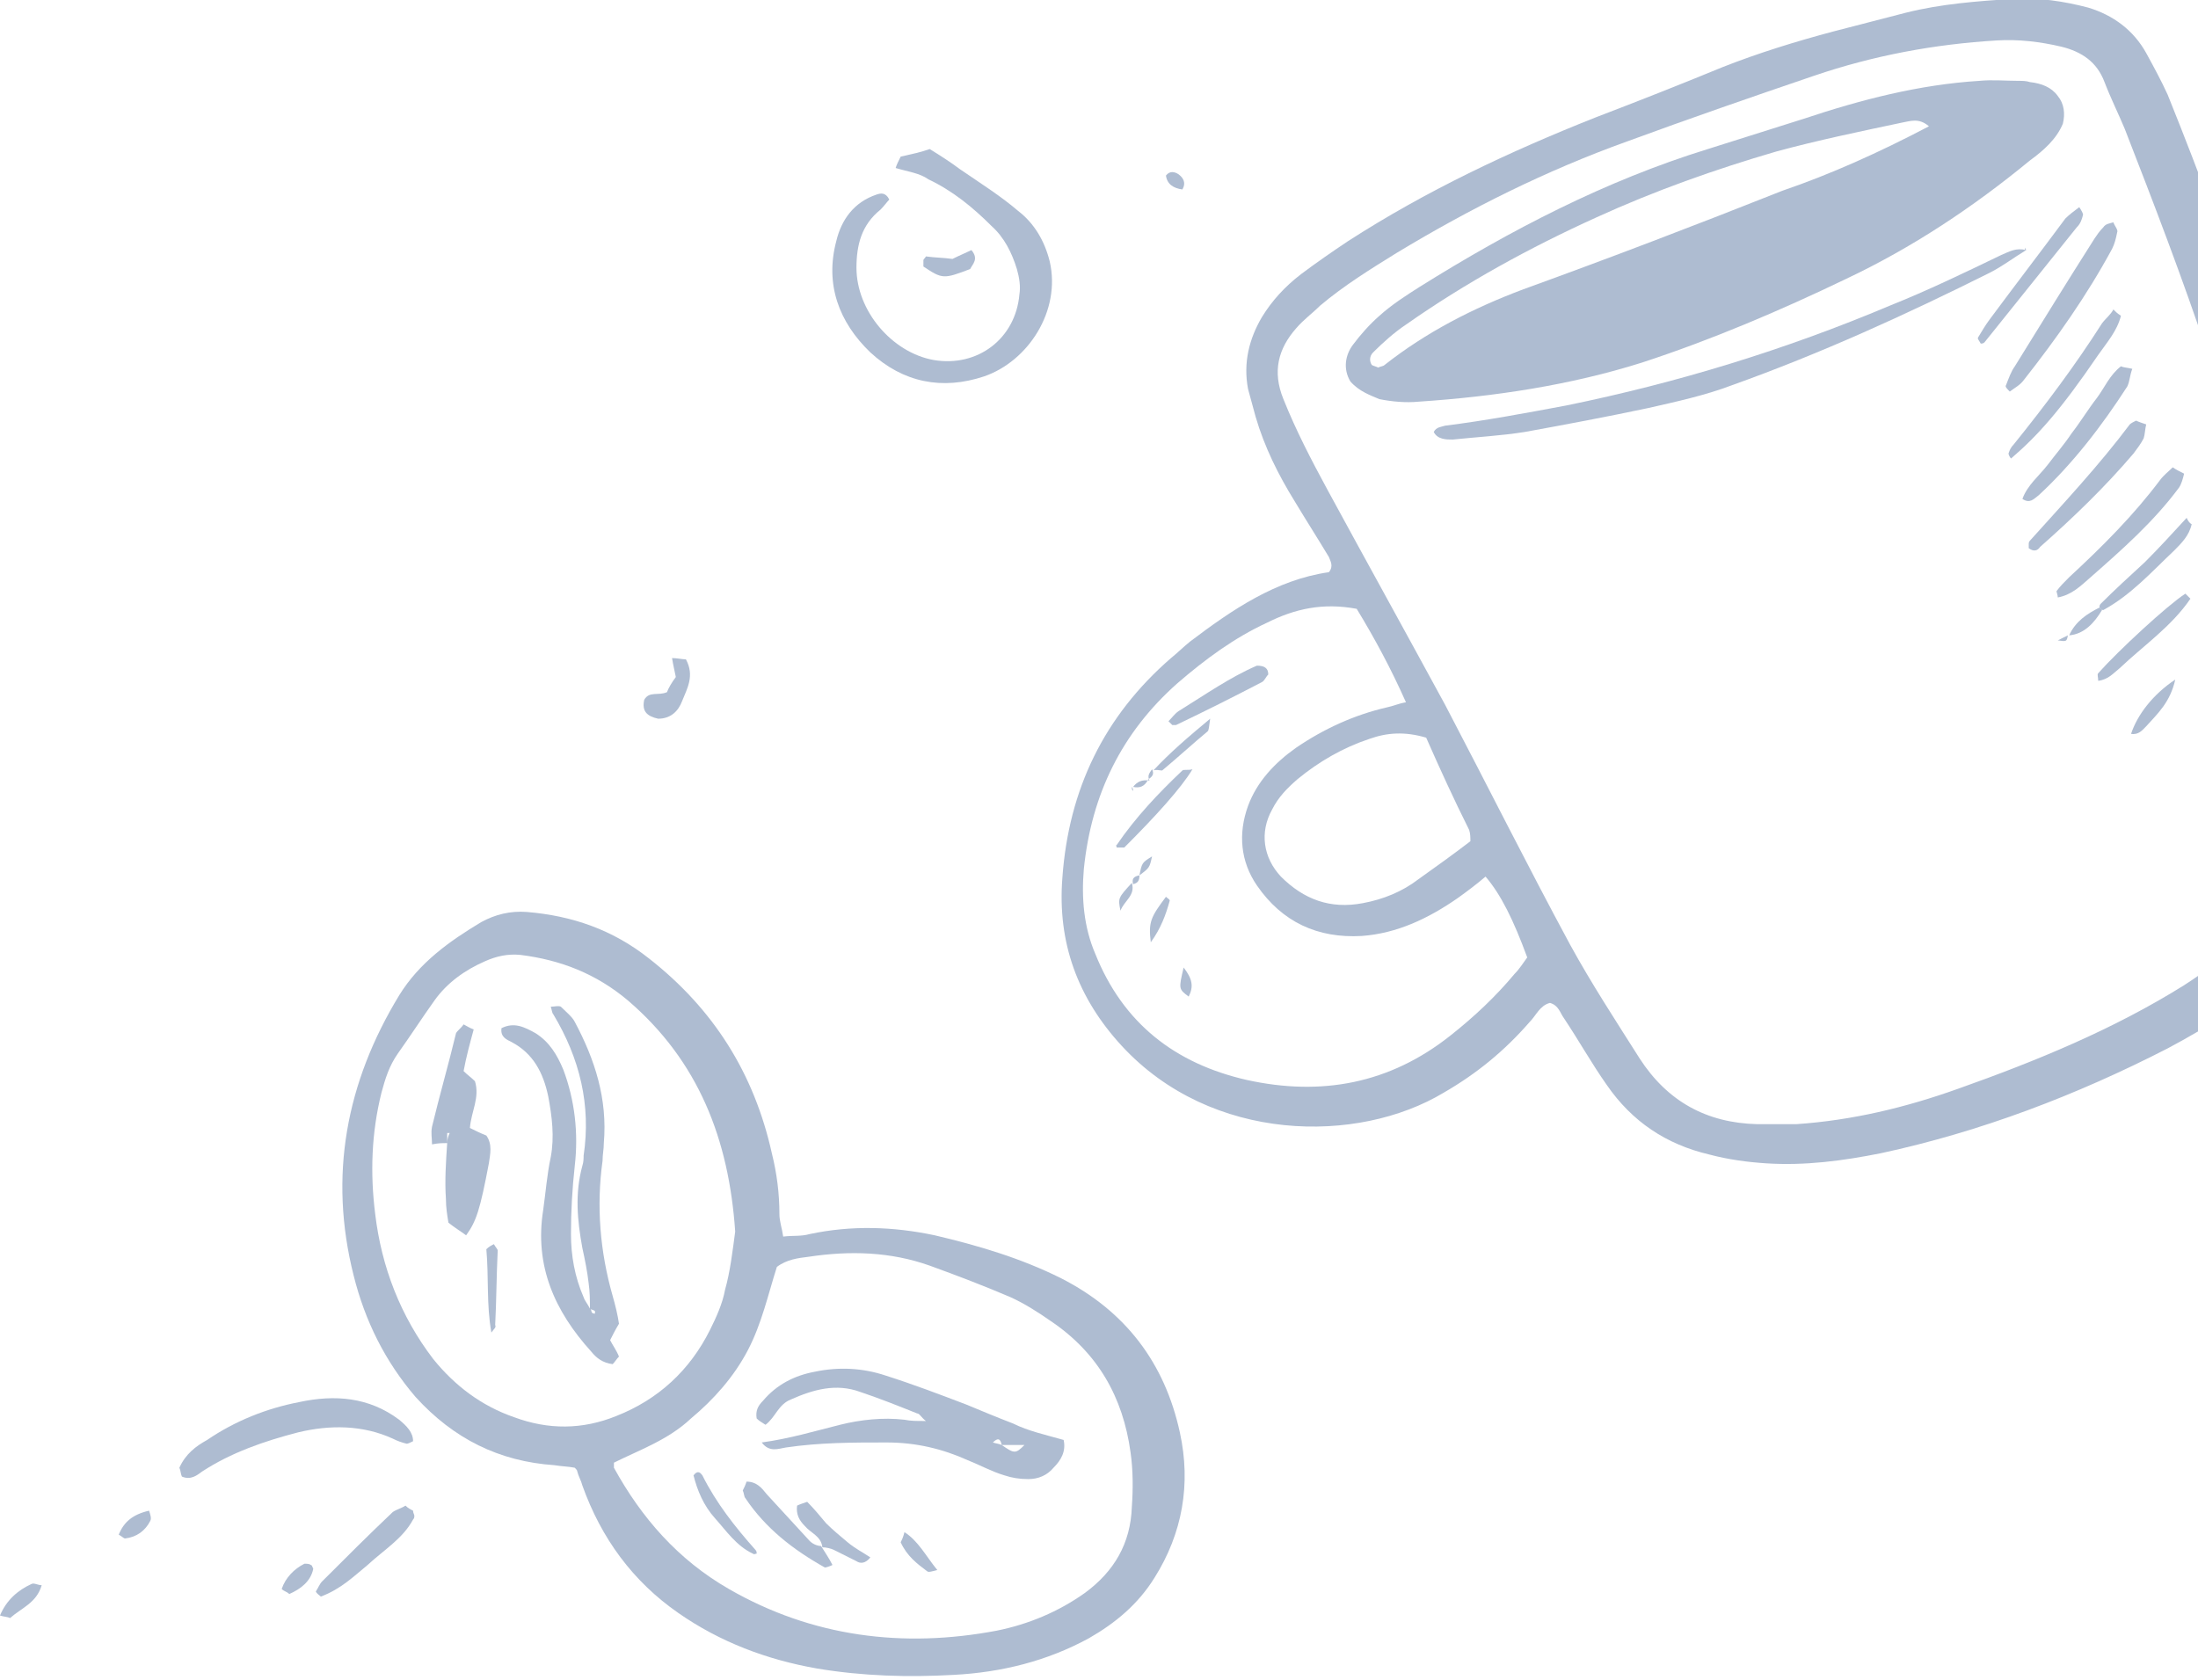 <svg width="174" height="133" viewBox="0 0 174 133" fill="none" xmlns="http://www.w3.org/2000/svg">
<g clip-path="url(#clip0_238_287)">
<path d="M62 97.9C62.8 97.8 63.4 97.9 64.1 97.7C67.4 97 70.7 97.1 74 97.8C77.4 98.6 80.8 99.6 84 101.2C89.1 103.8 92.2 107.9 93.4 113.4C94.3 117.5 93.6 121.4 91.4 124.9C90.1 127 88.3 128.5 86.2 129.7C82.9 131.5 79.3 132.4 75.5 132.6C71.9 132.8 68.3 132.7 64.7 132.1C60.7 131.4 57 130 53.7 127.7C50.1 125.2 47.6 121.8 46.1 117.6C46 117.2 45.8 116.9 45.7 116.5C45.7 116.4 45.6 116.3 45.5 116.2C45 116.1 44.5 116.1 43.9 116C39.5 115.7 35.9 113.9 32.9 110.6C30.5 107.8 28.9 104.6 28 101C26 93.1 27.4 85.7 31.6 78.8C33.2 76.2 35.6 74.5 38.1 73C39.2 72.4 40.4 72.1 41.7 72.2C45.3 72.5 48.5 73.6 51.4 75.9C56.5 79.9 59.7 85 61.1 91.3C61.5 92.9 61.7 94.5 61.7 96.1C61.7 96.7 61.9 97.2 62 97.9ZM48.6 115.8C48.6 116 48.6 116.1 48.6 116.2C50.8 120.2 53.7 123.5 57.7 125.8C64.3 129.6 71.5 130.5 78.9 129.1C81.4 128.6 83.8 127.6 85.9 126.1C88.2 124.4 89.5 122.2 89.6 119.3C89.7 117.9 89.7 116.4 89.5 115C88.9 110.6 86.9 107.1 83.2 104.6C82.2 103.9 81.1 103.2 80 102.7C77.9 101.8 75.8 101 73.6 100.2C70.5 99.1 67.3 99 64 99.5C63.2 99.6 62.3 99.7 61.5 100.3C60.8 102.5 60.3 104.8 59.2 106.9C58.1 109 56.5 110.8 54.7 112.3C52.9 114 50.6 114.8 48.6 115.8ZM58.2 97.5C57.7 90.2 55.3 84 49.7 79.2C47.2 77.1 44.4 76 41.2 75.6C40.2 75.5 39.3 75.7 38.4 76.1C36.8 76.8 35.4 77.8 34.4 79.2C33.4 80.6 32.5 82 31.5 83.4C30.8 84.4 30.5 85.4 30.2 86.5C29.4 89.7 29.3 92.9 29.7 96.1C30.2 100.3 31.7 104.2 34.3 107.6C36 109.7 38.1 111.3 40.7 112.2C43.4 113.2 46.1 113.2 48.8 112.1C52.1 110.8 54.6 108.5 56.2 105.3C56.7 104.3 57.2 103.2 57.4 102.1C57.8 100.7 58 99 58.2 97.5Z" fill="#AEBCD1"/>
<path d="M32.7 114.1C32.5 114.2 32.3 114.3 32.2 114.3C31.8 114.2 31.5 114.1 31.1 113.9C28.7 112.8 26.1 112.8 23.6 113.4C20.9 114.1 18.3 115 16 116.5C15.6 116.8 15.1 117.2 14.4 116.9C14.3 116.7 14.3 116.4 14.2 116.2C14.7 115.1 15.5 114.5 16.4 114C18.6 112.5 21.1 111.5 23.7 111C26.5 110.4 29.2 110.6 31.6 112.4C32.2 112.9 32.7 113.4 32.7 114.1Z" fill="#AEBCD1"/>
<path d="M25.4 126.4C25.3 126.3 25.1 126.2 25 126C25.2 125.7 25.3 125.4 25.5 125.2C27.4 123.3 29.2 121.5 31.1 119.7C31.4 119.5 31.8 119.4 32.1 119.2C32.3 119.4 32.5 119.5 32.7 119.6C32.7 119.8 32.8 119.9 32.8 120C32.8 120.1 32.8 120.2 32.7 120.3C31.9 121.8 30.4 122.7 29.1 123.9C28 124.8 27 125.8 25.4 126.4Z" fill="#AEBCD1"/>
<path d="M53.5 53.6C53.4 53.1 53.3 52.7 53.2 52.1C53.6 52.1 54 52.2 54.3 52.2C55 53.5 54.4 54.5 54 55.5C53.7 56.3 53.1 56.9 52.1 56.9C51.2 56.7 50.8 56.3 51 55.4C51.4 54.7 52.1 55.1 52.8 54.8C52.9 54.5 53.2 54 53.5 53.6Z" fill="#AEBCD1"/>
<path d="M3.3 125.5C2.9 126.9 1.7 127.3 0.8 128.1C0.6 128 0.3 128 0 127.9C0.5 126.7 1.4 125.9 2.5 125.4C2.7 125.3 3 125.5 3.3 125.5Z" fill="#AEBCD1"/>
<path d="M22.9 126.2C22.7 126 22.5 126 22.3 125.8C22.6 124.9 23.3 124.2 24.1 123.8C24.3 123.8 24.5 123.8 24.6 123.9C24.7 123.9 24.7 124 24.8 124.2C24.6 125.2 23.8 125.8 22.9 126.2Z" fill="#AEBCD1"/>
<path d="M9.4 121.5C9.8 120.5 10.5 119.9 11.8 119.6C11.9 119.9 12 120.2 11.9 120.4C11.5 121.2 10.8 121.7 9.9 121.8C9.8 121.8 9.6 121.6 9.4 121.5Z" fill="#AEBCD1"/>
<path d="M84.2 114C84.4 114.9 84 115.6 83.4 116.2C82.9 116.8 82.2 117.1 81.4 117.1C80.7 117.1 80.1 117 79.5 116.8C78.5 116.5 77.6 116 76.6 115.6C74.6 114.7 72.5 114.2 70.2 114.2C67.5 114.2 64.9 114.2 62.2 114.6C61.6 114.7 60.9 115 60.3 114.2C62.5 113.9 64.5 113.3 66.5 112.8C68.1 112.4 69.9 112.2 71.6 112.4C72.1 112.5 72.5 112.5 73.3 112.5C72.9 112.2 72.8 111.9 72.6 111.9C71.1 111.3 69.6 110.7 68.1 110.2C66.2 109.5 64.4 110 62.6 110.8C61.6 111.2 61.4 112.2 60.6 112.8C60.3 112.6 60.1 112.5 59.9 112.3C59.8 111.7 60 111.3 60.4 110.9C61.5 109.6 62.9 108.9 64.5 108.6C66.4 108.2 68.3 108.3 70.1 108.9C72.3 109.6 74.4 110.4 76.5 111.2C77.7 111.7 78.9 112.2 80.2 112.7C81.4 113.3 82.8 113.6 84.2 114ZM79.3 114.4C79.2 113.9 79 113.8 78.6 114.2C78.9 114.3 79.1 114.3 79.3 114.4C80.3 115.1 80.4 115.1 81.1 114.4C80.4 114.4 79.9 114.4 79.3 114.4Z" fill="#AEBCD1"/>
<path d="M65 122.4C65.3 122.9 65.6 123.3 65.9 123.9C65.7 124 65.4 124.1 65.3 124.1C62.8 122.7 60.6 121 59 118.6C58.9 118.5 58.9 118.2 58.8 118C58.9 117.8 59 117.6 59.1 117.3C59.9 117.3 60.3 117.8 60.7 118.3C61.8 119.5 63 120.8 64.1 122C64.4 122.3 64.8 122.4 65 122.4C65.1 122.5 65 122.4 65 122.4Z" fill="#AEBCD1"/>
<path d="M65.1 122.5C65 121.6 64.2 121.4 63.7 120.8C63.3 120.4 63 119.9 63.1 119.2C63.3 119.1 63.6 119 63.9 118.9C64.4 119.4 64.9 120 65.4 120.6C65.9 121.1 66.5 121.6 67.1 122.1C67.7 122.6 68.3 122.9 68.9 123.3C68.5 123.8 68.1 123.8 67.8 123.6C67.2 123.3 66.6 123 66 122.7C65.8 122.6 65.4 122.5 65.1 122.5Z" fill="#AEBCD1"/>
<path d="M59.9 123C59.8 123 59.7 123.1 59.6 123C58.3 122.4 57.5 121.2 56.6 120.2C55.7 119.2 55.2 118 54.9 116.8C55.3 116.3 55.5 116.7 55.6 116.8C56.7 119 58.2 120.9 59.8 122.7C59.9 122.8 59.9 122.9 59.9 123Z" fill="#AEBCD1"/>
<path d="M71.3 122.1C71.4 121.9 71.5 121.7 71.6 121.3C72.7 122 73.3 123.2 74.2 124.3C73.8 124.4 73.5 124.5 73.4 124.4C72.6 123.8 71.8 123.2 71.3 122.1Z" fill="#AEBCD1"/>
<path d="M46.7 103.6C46.7 102.9 46.7 102.3 46.6 101.6C46.5 100.7 46.3 99.7 46.1 98.8C45.7 96.6 45.5 94.5 46.1 92.3C46.2 92 46.2 91.7 46.2 91.5C46.8 87.5 45.9 83.8 43.8 80.3C43.7 80.2 43.7 80 43.6 79.7C43.9 79.7 44.2 79.6 44.4 79.7C44.8 80.1 45.3 80.5 45.5 80.9C47.1 83.9 48.1 87 47.8 90.5C47.8 91 47.7 91.4 47.7 91.9C47.2 95.5 47.5 99.1 48.5 102.6C48.7 103.3 48.9 104.1 49 104.8C48.7 105.3 48.5 105.7 48.3 106.1C48.5 106.5 48.8 106.9 49 107.4C48.8 107.6 48.7 107.8 48.5 108C47.7 107.9 47.2 107.5 46.8 107C43.9 103.8 42.3 100.2 43 95.8C43.2 94.4 43.3 93 43.6 91.6C43.9 90 43.7 88.4 43.4 86.8C43 84.9 42.2 83.4 40.5 82.5C40.1 82.3 39.6 82.1 39.7 81.4C40.7 80.9 41.5 81.3 42.4 81.8C43.5 82.5 44.1 83.5 44.6 84.7C45.5 87.1 45.8 89.7 45.5 92.3C45.3 94.1 45.2 95.9 45.2 97.7C45.2 99.4 45.5 101.1 46.2 102.7C46.3 103 46.5 103.2 46.7 103.6C46.9 103.7 46.7 104 47.1 104V103.8C47 103.7 46.8 103.7 46.7 103.6Z" fill="#AEBCD1"/>
<path d="M35.4 90.5C35 90.5 34.7 90.5 34.2 90.6C34.2 90.1 34.1 89.7 34.2 89.2C34.8 86.7 35.5 84.3 36.1 81.8C36.2 81.6 36.5 81.4 36.7 81.1C36.9 81.2 37.2 81.4 37.5 81.5C37.2 82.6 36.9 83.7 36.7 84.8C37 85.1 37.3 85.3 37.6 85.6C38 86.9 37.3 88 37.2 89.3C37.6 89.5 38 89.7 38.5 89.9C39 90.6 38.8 91.4 38.7 92.1C38 95.8 37.7 96.7 36.9 97.8C36.5 97.5 36 97.2 35.5 96.8C35.4 96.2 35.3 95.6 35.3 94.9C35.2 93.5 35.3 92 35.4 90.5C35.4 90.2 35.5 89.9 35.6 89.7C35.5 89.7 35.5 89.7 35.4 89.7C35.4 90 35.4 90.3 35.4 90.5Z" fill="#AEBCD1"/>
<path d="M38.9 105.5C38.5 103.3 38.7 101.1 38.5 98.9C38.7 98.7 38.9 98.6 39.1 98.5C39.2 98.7 39.4 98.9 39.4 99C39.3 101 39.3 103 39.2 104.9C39.3 105.1 39.1 105.2 38.9 105.5Z" fill="#AEBCD1"/>
<path d="M122.7 79.4C121.9 79.6 121.6 80.4 121.1 80.9C119.1 83.2 116.9 85 114.3 86.5C107.5 90.6 95.9 90.5 88.8 82.8C85.3 79 83.7 74.6 84.1 69.5C84.6 62.5 87.4 56.7 92.7 52.1C93.2 51.7 93.7 51.2 94.2 50.8C97.5 48.3 101 45.9 105.2 45.3C105.6 44.8 105.3 44.4 105.2 44.1C104.3 42.6 103.4 41.2 102.5 39.7C101.2 37.6 100.1 35.4 99.4 33C99.2 32.3 99 31.5 98.8 30.8C98.4 28.7 98.9 26.8 99.9 25.1C100.7 23.8 101.7 22.7 103 21.7C104.2 20.8 105.5 19.9 106.7 19.1C112.9 15.1 119.5 12 126.3 9.3C129.7 8 133 6.7 136.4 5.3C139.2 4.2 142.1 3.3 145.1 2.5C147 2 149 1.5 150.9 1C153.7 0.3 156.5 0.1 159.4 -0.1C161.4 -0.2 163.4 0.1 165.3 0.6C167.3 1.2 168.9 2.4 169.9 4.2C170.5 5.3 171.1 6.4 171.6 7.5C174.3 14.2 176.8 21 179.1 27.9C180.5 32.1 181.5 36.5 182.8 40.8C184 44.9 185 49.1 185.7 53.3C186.3 57.1 186.8 60.8 186.4 64.7C186.3 65.8 186.1 67 185.9 68.1C185.2 71.7 183.4 74.6 180.6 77C177.8 79.4 174.8 81.3 171.6 83C164.4 86.7 156.8 89.6 148.9 91.3C145.9 91.9 142.9 92.3 139.8 92.1C138.3 92 136.8 91.8 135.3 91.4C131.9 90.6 129.2 88.8 127.2 85.9C126 84.2 125 82.4 123.8 80.6C123.5 80.2 123.4 79.6 122.7 79.4ZM181.6 54C181.3 52.5 180.7 49.8 180.1 47.1C179.7 45.3 179.3 43.6 178.8 41.8C177.5 37.2 176.3 32.6 174.8 28.1C172.8 22.1 170.5 16.1 168.2 10.2C167.7 9 167.1 7.8 166.6 6.5C166 4.9 164.8 4.1 163.2 3.7C161.5 3.3 159.8 3.1 158.1 3.2C153.1 3.5 148.3 4.4 143.6 6C138.6 7.7 133.7 9.4 128.8 11.2C122.4 13.5 116.4 16.5 110.6 20C108.5 21.3 106.4 22.6 104.5 24.2C103.9 24.8 103.2 25.3 102.6 26C101.2 27.6 100.7 29.4 101.6 31.6C102.6 34.1 103.8 36.4 105.1 38.8C108.2 44.5 111.3 50.1 114.4 55.8C117.7 62.1 120.9 68.5 124.3 74.8C126 77.9 127.9 80.8 129.8 83.8C132 87.2 135.1 88.9 139.1 89C140.1 89 141.2 89 142.2 89C146.6 88.7 150.8 87.7 155 86.2C161.2 84 167.3 81.5 172.9 78C174.6 76.9 176.2 75.7 177.7 74.5C180.1 72.6 181.4 70 182 67C182.2 66.1 182.2 65.1 182.3 64.2C182.6 61.1 182.1 58.2 181.6 54ZM107.4 48.2C104.7 47.7 102.5 48.2 100.3 49.3C97.7 50.5 95.4 52.2 93.2 54.1C88.8 58 86.4 62.9 85.8 68.8C85.6 71.1 85.8 73.4 86.7 75.5C88.9 81 93 84.2 98.7 85.5C104.6 86.8 110 85.8 114.8 82C116.7 80.5 118.4 78.9 119.9 77.1C120.3 76.7 120.6 76.2 120.9 75.8C119.8 72.8 118.8 70.8 117.6 69.4C116.9 70 116.1 70.6 115.4 71.1C113.1 72.7 110.6 73.9 107.8 74.1C104.3 74.3 101.5 73 99.5 70.1C98.2 68.2 98 66 98.8 63.8C99.5 61.9 100.9 60.4 102.6 59.2C104.8 57.7 107.2 56.6 109.8 56C110.3 55.9 110.7 55.7 111.3 55.6C110.1 52.9 108.8 50.5 107.4 48.2ZM112.9 58.4C111.2 57.9 109.8 58 108.4 58.5C106.3 59.2 104.4 60.3 102.7 61.7C101.9 62.4 101.2 63.1 100.7 64.1C99.7 65.9 100 67.9 101.4 69.4C103.2 71.2 105.3 72 107.9 71.5C109.5 71.2 111 70.6 112.3 69.6C113.7 68.6 115.1 67.6 116.4 66.6C116.4 66.3 116.4 66 116.3 65.7C115.1 63.3 114 60.9 112.9 58.4Z" fill="#AEBCD1"/>
<path d="M70.9 13.3C71 13 71.1 12.8 71.3 12.4C71.7 12.3 72.2 12.2 72.6 12.1C73 12 73.3 11.9 73.6 11.8C74.4 12.3 75.2 12.8 76 13.4C77.6 14.5 79.2 15.5 80.6 16.7C81.9 17.7 82.7 19.1 83.1 20.7C84 24.6 81.4 28.6 77.9 29.8C74.6 30.9 71.5 30.3 68.9 27.9C66.4 25.5 65.3 22.5 66.2 19.1C66.6 17.4 67.6 16 69.4 15.4C69.7 15.3 70.1 15.2 70.4 15.8C70.2 16 70 16.3 69.7 16.6C68.2 17.8 67.8 19.4 67.8 21.2C67.8 24.6 70.6 27.9 73.9 28.5C77.4 29.1 80.4 26.8 80.7 23.3C80.8 22.7 80.7 22 80.5 21.3C80.1 20 79.5 18.8 78.5 17.9C77 16.4 75.4 15.1 73.5 14.2C72.8 13.7 71.9 13.6 70.9 13.3Z" fill="#AEBCD1"/>
<path d="M75.4 20.5C76 20.2 76.5 20 76.9 19.8C77.5 20.5 77 20.9 76.8 21.3C74.7 22.1 74.6 22.1 73.1 21.1C73.1 20.9 73.1 20.8 73.1 20.6C73.1 20.5 73.2 20.5 73.3 20.3C74 20.4 74.7 20.4 75.4 20.5Z" fill="#AEBCD1"/>
<path d="M92.3 13.9C92.6 13.5 93 13.6 93.3 13.8C93.7 14.1 93.9 14.5 93.6 15C92.9 14.9 92.4 14.6 92.3 13.9Z" fill="#AEBCD1"/>
<path d="M106.9 30.2C106.3 29.2 106.5 28.1 107.1 27.3C107.7 26.5 108.4 25.7 109.2 25C110.2 24.1 111.3 23.4 112.4 22.7C119.6 18.2 127.1 14.3 135.2 11.8C135.8 11.6 136.5 11.4 137.1 11.2C139 10.6 140.9 10 142.8 9.4C147.3 7.9 151.9 6.7 156.7 6.4C157.7 6.3 158.8 6.4 159.8 6.4C160.1 6.4 160.4 6.4 160.7 6.5C161.6 6.6 162.4 6.9 162.9 7.6C163.4 8.2 163.5 9 163.3 9.8C162.8 11 161.8 11.9 160.7 12.7C156.2 16.4 151.4 19.6 146.1 22.1C140.9 24.6 135.5 26.9 130 28.7C124.3 30.5 118.3 31.4 112.3 31.8C111.3 31.9 110.2 31.8 109.2 31.6C108.5 31.3 107.6 31 106.9 30.2ZM152.7 10C151.9 9.3 151.2 9.6 150.6 9.7C147.3 10.4 143.9 11.1 140.6 12C135.8 13.4 131 15.1 126.4 17.2C121.1 19.6 116 22.4 111.3 25.7C110.4 26.3 109.5 27.1 108.7 27.9C108.4 28.2 108.4 28.6 108.6 28.9C108.8 29 108.9 29 109.1 29.1C109.3 29 109.5 29 109.6 28.9C112.9 26.3 116.6 24.4 120.6 22.9C127.5 20.4 134.3 17.8 141.1 15.1C144.9 13.8 148.7 12.1 152.7 10Z" fill="#AEBCD1"/>
<path d="M160.4 19.8C159.4 20.4 158.5 21.1 157.5 21.6C150.9 24.9 144.1 28 137.1 30.5C135 31.3 132.7 31.8 130.5 32.3C127.2 33 124 33.6 120.7 34.2C118.8 34.5 116.9 34.6 115 34.8C114.5 34.8 113.8 34.8 113.5 34.2C113.7 33.8 114.1 33.8 114.4 33.7C117.6 33.3 120.8 32.7 124 32.1C132.8 30.3 141.3 27.7 149.6 24.2C152.6 23 155.5 21.6 158.4 20.2C159.1 19.9 159.6 19.6 160.4 19.8C160.3 19.8 160.4 19.8 160.4 19.8Z" fill="#AEBCD1"/>
<path d="M167.3 17.6C167.4 17.9 167.7 18.2 167.6 18.4C167.5 18.9 167.4 19.3 167.2 19.7C165.2 23.4 162.8 26.8 160.2 30.1C159.9 30.5 159.5 30.7 159.1 31C158.9 30.8 158.7 30.6 158.8 30.5C159 30 159.2 29.4 159.5 29C161.6 25.6 163.7 22.2 165.8 18.9C166 18.6 166.2 18.3 166.5 18C166.7 17.7 167 17.7 167.3 17.6Z" fill="#AEBCD1"/>
<path d="M160.6 43.4C160.6 43.3 160.6 43.2 160.6 43.1C160.6 43 160.6 42.9 160.7 42.8C163.4 39.8 166.2 36.8 168.6 33.6C168.7 33.5 168.9 33.4 169.1 33.3C169.3 33.4 169.6 33.5 169.9 33.6C169.8 34 169.8 34.4 169.7 34.7C169.5 35.1 169.2 35.5 168.9 35.9C166.6 38.6 164.1 41 161.5 43.3C161.3 43.6 161 43.7 160.6 43.4Z" fill="#AEBCD1"/>
<path d="M172 37C172.3 37.2 172.5 37.3 172.9 37.5C172.8 37.9 172.7 38.3 172.5 38.6C170.5 41.3 168 43.5 165.5 45.7C164.7 46.4 164 47.1 162.9 47.3C162.9 47.1 162.8 46.9 162.8 46.8C163.1 46.4 163.4 46.1 163.8 45.7C166.4 43.3 168.9 40.8 171 38C171.3 37.6 171.7 37.3 172 37Z" fill="#AEBCD1"/>
<path d="M160.1 39.5C160.5 38.4 161.4 37.7 162.1 36.8C162.7 36 163.4 35.2 164 34.3C164.7 33.4 165.3 32.4 166 31.5C166.6 30.7 167 29.7 167.9 29C168.1 29.1 168.4 29.1 168.8 29.2C168.6 29.7 168.6 30.2 168.4 30.6C166.4 33.7 164.1 36.7 161.4 39.2C161 39.5 160.7 39.9 160.1 39.5Z" fill="#AEBCD1"/>
<path d="M167.3 24.5C167.5 24.7 167.6 24.8 167.9 25C167.6 26.2 166.8 27.1 166.1 28.1C163.1 32.5 161.3 34.5 159.2 36.3C159.1 36.2 159 36 159 35.9C159.1 35.6 159.2 35.4 159.4 35.2C161.9 32.1 164.3 28.9 166.4 25.6C166.7 25.2 167.1 24.9 167.3 24.5Z" fill="#AEBCD1"/>
<path d="M164.6 16.4C164.8 16.7 164.9 16.9 164.9 17C164.8 17.4 164.7 17.7 164.4 18C162 21 159.5 24.1 157.1 27.1C157 27.2 156.9 27.2 156.8 27.2C156.7 27 156.5 26.8 156.6 26.7C156.9 26.2 157.2 25.7 157.5 25.3C159.5 22.6 161.5 20 163.5 17.3C163.8 17 164.2 16.7 164.6 16.4Z" fill="#AEBCD1"/>
<path d="M173 47C173.1 47.1 173.2 47.2 173.4 47.4C171.9 49.6 169.7 51.1 167.8 52.9C167.3 53.3 166.9 53.8 166.1 53.9C166.1 53.6 166 53.4 166.1 53.3C167.7 51.5 171.6 47.9 173 47Z" fill="#AEBCD1"/>
<path d="M166.2 48.1C166.2 48 166.2 47.9 166.3 47.8C167.4 46.7 168.6 45.6 169.8 44.5C170.9 43.4 172 42.2 173.1 41C173.2 41.2 173.3 41.4 173.5 41.5C173.3 42.4 172.7 43 172.1 43.6C170.3 45.3 168.7 47.1 166.5 48.3C166.4 48.3 166.3 48.2 166.2 48.1Z" fill="#AEBCD1"/>
<path d="M172.2 53.8C171.8 55.6 170.8 56.5 169.9 57.5C169.6 57.8 169.3 58.2 168.7 58.1C169.2 56.6 170.4 55 172.2 53.8Z" fill="#AEBCD1"/>
<path d="M163.8 50.3C164.3 49.2 165.2 48.6 166.2 48.1C166.3 48.2 166.4 48.2 166.4 48.3C165.8 49.3 165 50.2 163.8 50.3Z" fill="#AEBCD1"/>
<path d="M163.7 50.3C163.6 50.8 163.6 50.8 162.9 50.7C163.3 50.5 163.5 50.4 163.7 50.3Z" fill="#AEBCD1"/>
<path d="M160.3 19.8V19.6L160.4 19.8H160.3Z" fill="#AEBCD1"/>
<path d="M92.5 57.1C92.8 56.8 93 56.5 93.3 56.3C95.4 55 97.4 53.6 99.5 52.7C100.1 52.7 100.4 52.9 100.4 53.4C100.2 53.6 100.1 53.9 99.9 54C97.6 55.2 95.4 56.3 93.1 57.4C93 57.4 92.9 57.4 92.8 57.4C92.7 57.3 92.7 57.3 92.5 57.1Z" fill="#AEBCD1"/>
<path d="M88.4 67.1C88.4 67 88.3 66.9 88.4 66.9C89.9 64.7 91.7 62.8 93.6 61C93.7 60.9 94.1 61 94.4 60.9C93.5 62.4 91.5 64.6 89 67.1C88.9 67.1 88.6 67.1 88.4 67.1Z" fill="#AEBCD1"/>
<path d="M91.3 61C92.6 59.6 94 58.4 95.8 56.9C95.7 57.6 95.7 57.8 95.6 57.9C94.4 58.9 93.2 60 92 61C91.8 61 91.5 60.9 91.3 61Z" fill="#AEBCD1"/>
<path d="M91.1 74.6C90.9 73 91.1 72.6 92.3 71C92.4 71.1 92.6 71.2 92.6 71.3C92.3 72.4 91.9 73.5 91.1 74.6Z" fill="#AEBCD1"/>
<path d="M89.6 69.9C89.9 70.9 89 71.3 88.7 72.1C88.5 71.1 88.5 71.1 89.6 69.9Z" fill="#AEBCD1"/>
<path d="M93.7 76.6C94.4 77.5 94.5 78.1 94.1 78.9C93.3 78.3 93.3 78.3 93.7 76.6Z" fill="#AEBCD1"/>
<path d="M90.2 69.3C90.4 68.3 90.4 68.3 91.2 67.8C91 68.7 91 68.7 90.2 69.3Z" fill="#AEBCD1"/>
<path d="M89.7 62.3C90 61.9 90.4 61.7 91 61.8L90.9 61.7C90.6 62.3 90.2 62.4 89.7 62.3Z" fill="#AEBCD1"/>
<path d="M91.2 60.9C91.4 61.3 91.2 61.5 90.9 61.7L91 61.8C90.8 61.4 91 61.2 91.2 60.9Z" fill="#AEBCD1"/>
<path d="M89.6 62.3C89.6 62.4 89.6 62.6 89.7 62.6C89.7 62.6 89.7 62.4 89.6 62.3Z" fill="#AEBCD1"/>
<path d="M89.7 70C89.6 69.6 89.7 69.4 90.2 69.3C90.2 69.7 90.1 69.9 89.7 70C89.6 69.9 89.7 70 89.7 70Z" fill="#AEBCD1"/>
</g>
<defs>
<clipPath id="clip0_238_287">
<rect width="186.5" height="132.8" fill="white"/>
</clipPath>
</defs>
</svg>
